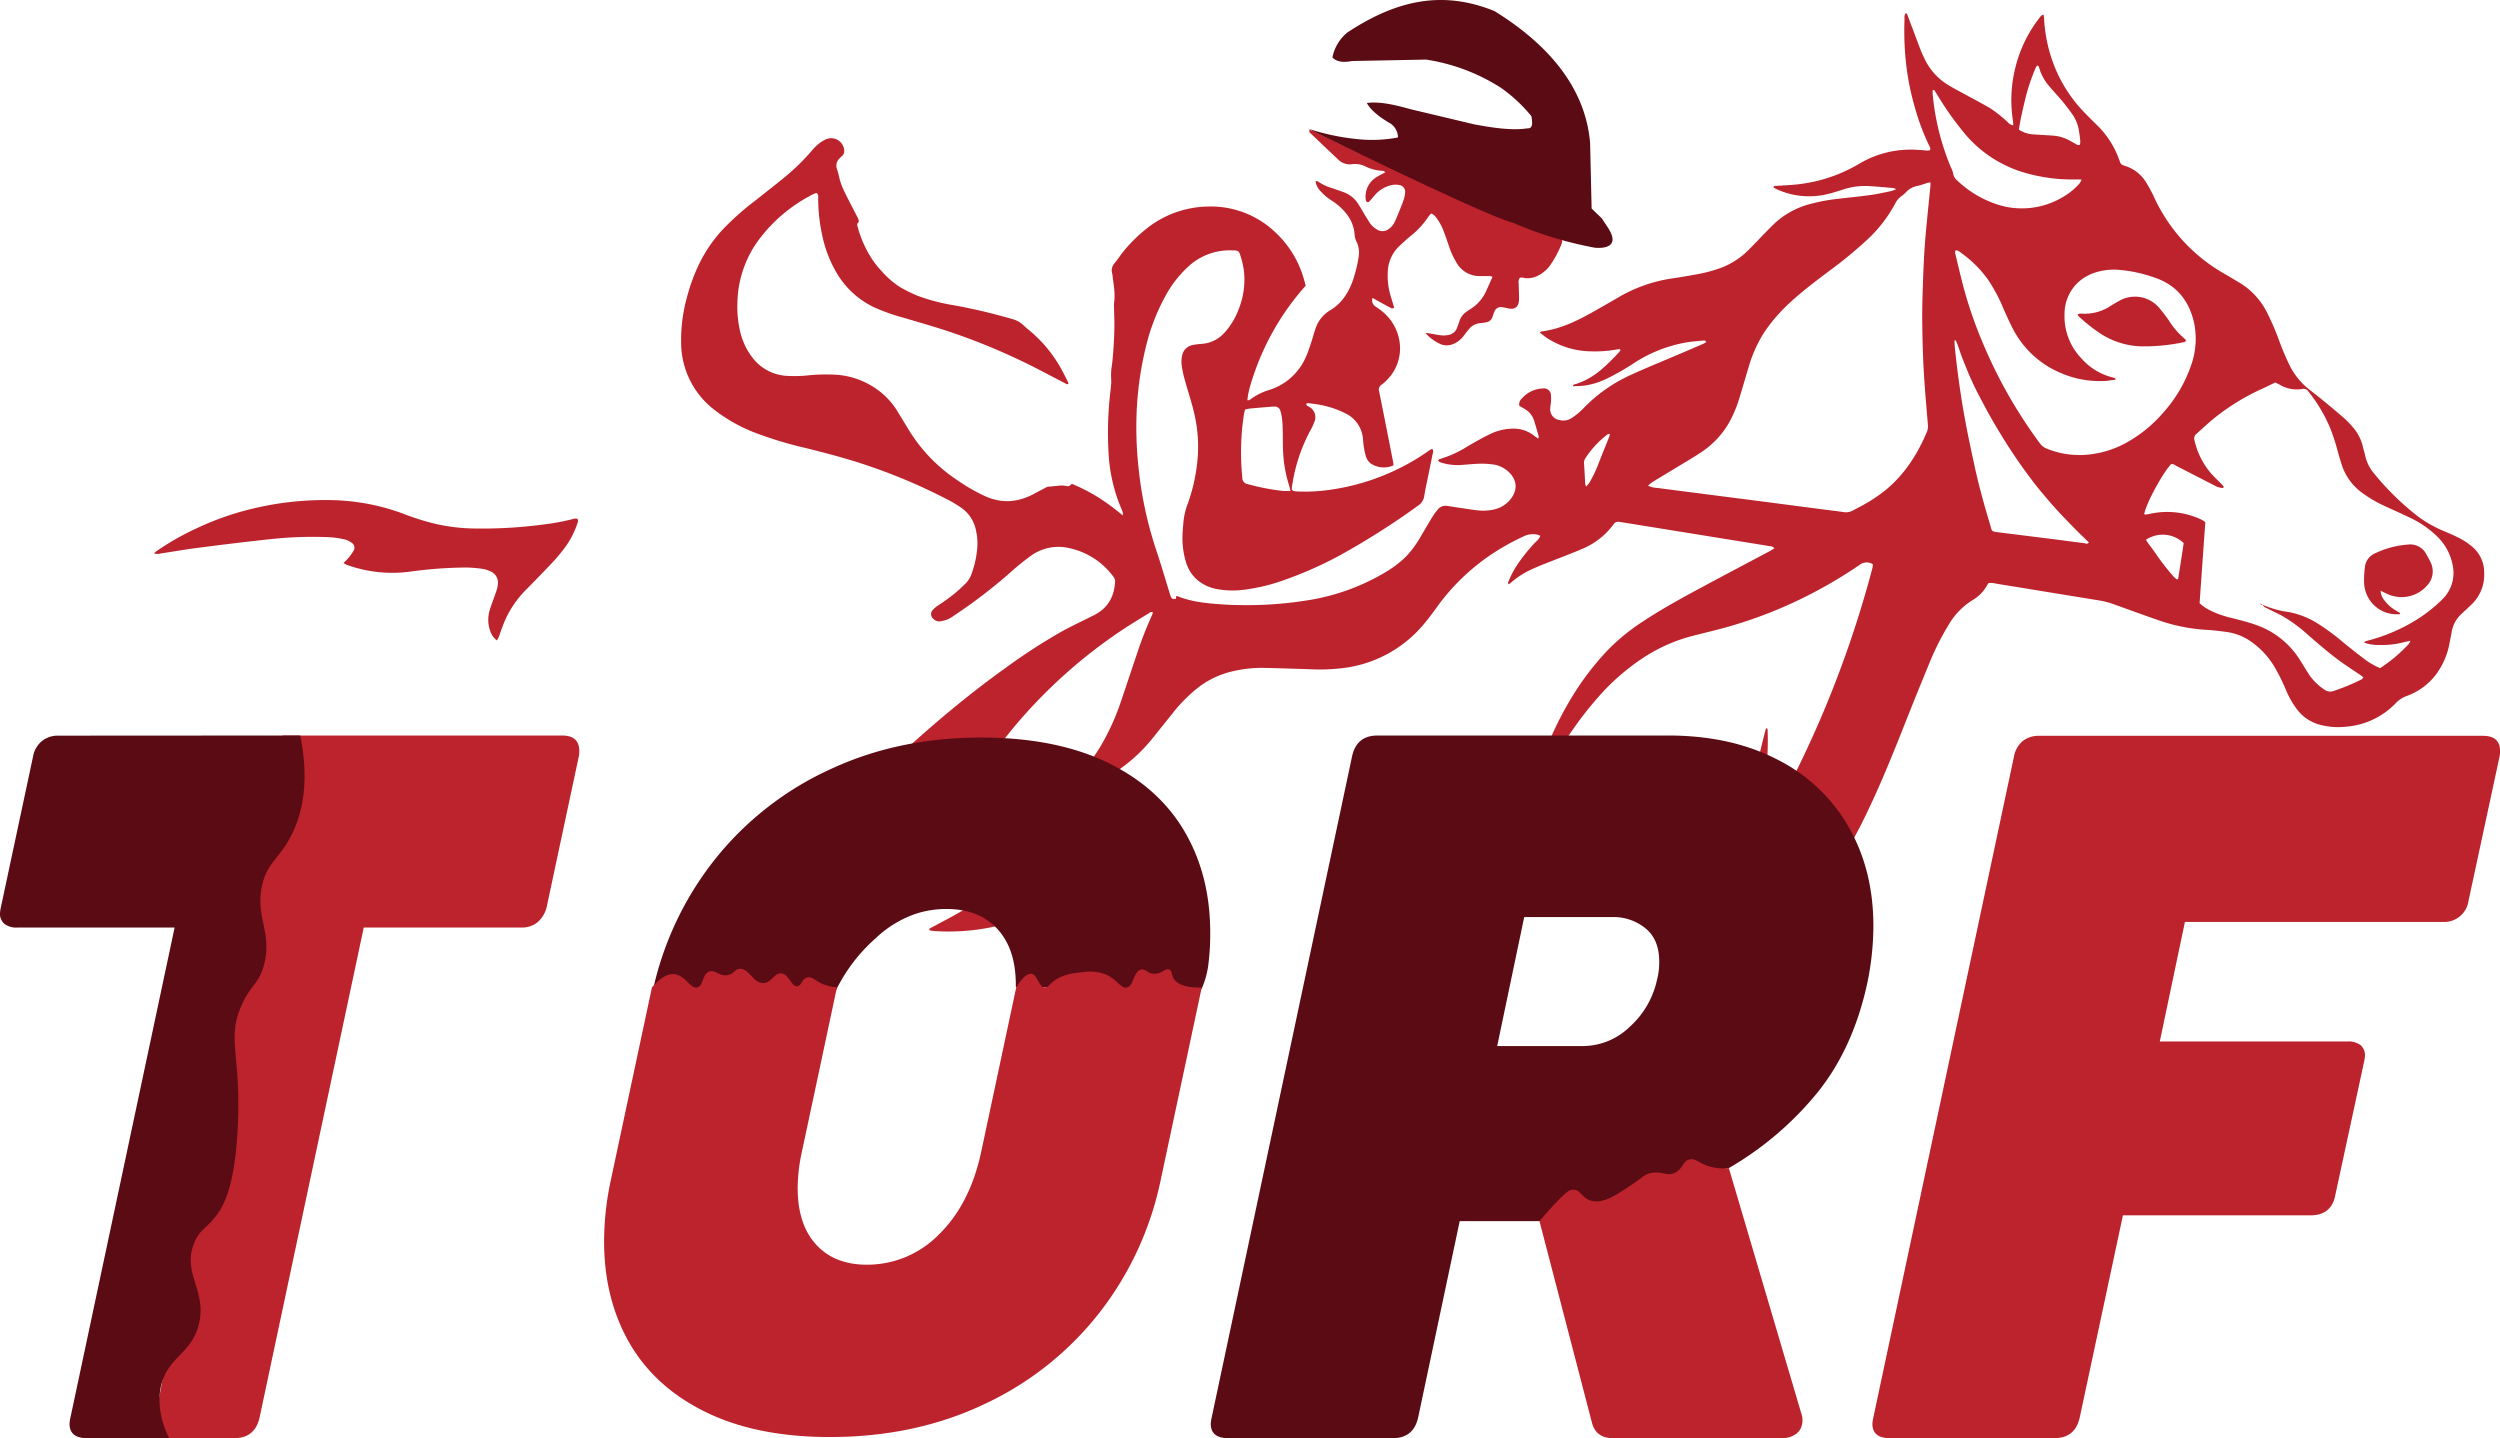 <svg xmlns="http://www.w3.org/2000/svg" viewBox="0 0 696.49 400.67"><defs><style>.cls-1{fill:#bc232c;}.cls-2{fill:#5b0b13;}</style></defs><g id="Calque_2" data-name="Calque 2"><g id="Calque_1-2" data-name="Calque 1"><path class="cls-1" d="M663.23,164.56a4.51,4.51,0,0,0,1.14,2.8,11.85,11.85,0,0,0,2,2,20,20,0,0,0,2.32,1.42c-.07.42-.35.35-.55.35a9.06,9.06,0,0,1-9.51-8.92,26.62,26.62,0,0,1,.22-4.18,4.71,4.71,0,0,1,2.89-3.9,25.28,25.28,0,0,1,9.09-2.41,5,5,0,0,1,5.12,2.67c.39.72.82,1.42,1.16,2.16a5.77,5.77,0,0,1-1,6.66,9.46,9.46,0,0,1-11.21,2.17C664.36,165.15,663.9,164.91,663.23,164.56Z"/><path class="cls-1" d="M630.37,168.52c-.37.12-.54-.12-.69-.39h0l.67.4Z"/><path class="cls-1" d="M629.68,168.13l-.16,0c-.14,0,0,0,.12,0Z"/><path class="cls-1" d="M609,95c-.16.11-.29.26-.43.29a53,53,0,0,1-12.18,1.2A22.05,22.05,0,0,1,585,92.82a46.51,46.51,0,0,1-5.88-4.69,2.42,2.42,0,0,1-.31-.54,2.83,2.83,0,0,1,.62-.21,3.28,3.28,0,0,1,.7,0A12.88,12.88,0,0,0,588,85.23c.83-.55,1.7-1,2.57-1.51a8.88,8.88,0,0,1,10.63,1.66,43.32,43.32,0,0,1,3,3.84,21.53,21.53,0,0,0,4.57,5.27C608.89,94.58,608.92,94.77,609,95Z"/><path class="cls-1" d="M688.7,152.27a19.62,19.62,0,0,0-3.18-2.17c-1.6-.84-3.27-1.56-4.94-2.26a33.6,33.6,0,0,1-7.12-4.1,75.42,75.42,0,0,1-12-11.76,11.7,11.7,0,0,1-2.59-5.31c-.16-.74-.42-1.46-.58-2.21a12.52,12.52,0,0,0-3-5.67,23.24,23.24,0,0,0-2.46-2.5c-3-2.56-6.06-5.15-9.21-7.56a19.65,19.65,0,0,1-5.51-6.49A66.06,66.06,0,0,1,635,95a75.24,75.24,0,0,0-3.39-7.89A20.35,20.35,0,0,0,624,78.81c-1.31-.77-2.6-1.58-3.92-2.33A47.16,47.16,0,0,1,600,54.67a36.8,36.8,0,0,0-1.92-3.55,10.55,10.55,0,0,0-6.14-4.93c-.11,0-.22-.09-.33-.12a1.38,1.38,0,0,1-1-1c-.09-.28-.21-.54-.31-.82a25.14,25.14,0,0,0-6.16-9.47c-1.09-1.06-2.16-2.14-3.23-3.23a39.47,39.47,0,0,1-8.82-13.78,41.82,41.82,0,0,1-2.6-12.31c0-.44-.1-.88-.16-1.37-.7.11-.93.63-1.23,1a36.8,36.8,0,0,0-6.6,13.64,37,37,0,0,0-.66,15.14c0,.32,0,.66.07,1.05a2.59,2.59,0,0,1-1.58-.89,34.51,34.51,0,0,0-5.07-4c-2.28-1.31-4.61-2.53-6.91-3.79-1.49-.81-3-1.59-4.44-2.47a17,17,0,0,1-6.67-7.26c-.4-.84-.82-1.68-1.15-2.55-1.19-3.12-2.35-6.24-3.53-9.36-.13-.35-.15-.81-.67-.91a2.23,2.23,0,0,0-.29,1.51,82,82,0,0,0,.56,13.65A73.77,73.77,0,0,0,533.49,30a63.52,63.52,0,0,0,3.94,10.5c.19.39.5.81.25,1.36a4.38,4.38,0,0,1-1.69,0c-1.46-.08-2.92-.22-4.38-.17a28,28,0,0,0-13.67,3.95A42.69,42.69,0,0,1,499,51.52c-1.46.12-2.92.18-4.38.28-.21,0-.49,0-.52.41a6.64,6.64,0,0,0,.84.49A21.79,21.79,0,0,0,509,54.11c1.48-.34,2.93-.82,4.38-1.28a19.83,19.83,0,0,1,7.08-1c2.34.13,4.67.36,7,.56a3.91,3.91,0,0,1,.83.3,10.86,10.86,0,0,1-1.37.53c-1.89.39-3.78.83-5.68,1.09-3,.42-6,.71-9.06,1.07a49.53,49.53,0,0,0-7.92,1.47,23,23,0,0,0-9.9,5.42c-.63.61-1.26,1.22-1.87,1.85-1.8,1.84-3.56,3.72-5.38,5.54a21.37,21.37,0,0,1-7.78,5,37.73,37.73,0,0,1-6.25,1.69c-2.36.44-4.72.85-7.09,1.2a41.45,41.45,0,0,0-15.28,5.39c-2.22,1.3-4.46,2.57-6.7,3.84-4.54,2.57-9.2,4.87-14.47,5.55-.16,0-.29.15-.58.31.74.57,1.27,1,1.84,1.41a23.05,23.05,0,0,0,12.4,3.83,34,34,0,0,0,7.67-.6c.21,0,.47-.13.58.25a1.85,1.85,0,0,1-.23.4,52.91,52.91,0,0,1-5.52,5.38A20.46,20.46,0,0,1,439,107c-.27.09-.7,0-.79.62,1.15-.07,2.26-.07,3.35-.21a21.16,21.16,0,0,0,6-1.88,66.17,66.17,0,0,0,7.76-4.44,38.89,38.89,0,0,1,14.42-5.68c1.61-.27,3.25-.39,4.88-.54.26,0,.6,0,.69.44a6.59,6.59,0,0,1-.85.51l-6.61,2.83c-4.41,1.89-8.86,3.68-13.22,5.67a42.86,42.86,0,0,0-13.8,9.76,19.41,19.41,0,0,1-3,2.4,4.13,4.13,0,0,1-3.37.54,3,3,0,0,1-2.57-3.25c0-.59.16-1.16.2-1.74a10.28,10.28,0,0,0,0-1.92,1.93,1.93,0,0,0-2.29-1.88,8.36,8.36,0,0,0-4,1.22A9.06,9.06,0,0,0,424,111a2.14,2.14,0,0,0-.71,2.09,22.59,22.59,0,0,1,2.34,1.42,6,6,0,0,1,1.89,3.1c.43,1.33.79,2.69,1.16,4,0,.14-.06.31-.13.6-.45-.32-.84-.57-1.19-.85a9.09,9.09,0,0,0-5.87-1.94A14.82,14.82,0,0,0,415,121c-2.06,1-4,2.11-6,3.27a31.5,31.5,0,0,1-7.77,3.59,3.36,3.36,0,0,0-.6.3c.23.59.73.67,1.16.8a15.22,15.22,0,0,0,5.37.57c1.69-.11,3.38-.3,5.08-.34a23.5,23.5,0,0,1,3.84.22,7.76,7.76,0,0,1,3.94,1.81c2.32,2,3,4.61,1.18,7.35a8.09,8.09,0,0,1-5.48,3.47,14,14,0,0,1-4.19.13c-1.51-.18-3-.41-4.51-.64-1.27-.18-2.54-.4-3.81-.58a2.78,2.78,0,0,0-2.77,1.15,20.46,20.46,0,0,0-1.25,1.69c-1.1,1.8-2.15,3.62-3.23,5.42a28.89,28.89,0,0,1-4.21,5.81,29.29,29.29,0,0,1-5.11,4,60.39,60.39,0,0,1-22.92,8.31,104.34,104.34,0,0,1-17.47,1.25c-1.93,0-3.86-.07-5.79-.2-4.26-.29-8.51-.69-12.53-2.33-.07,0-.18.06-.28.09v.7c-.33,0-.62,0-.9,0a.45.45,0,0,1-.29-.18,2.14,2.14,0,0,1-.35-.6c-.91-2.95-1.8-5.92-2.72-8.87-.73-2.34-1.54-4.66-2.24-7a107,107,0,0,1-3.89-19.23,104.27,104.27,0,0,1-.62-15.41A92,92,0,0,1,319,97.63a57.55,57.55,0,0,1,5.63-15.07,31.82,31.82,0,0,1,6.8-8.64,17,17,0,0,1,12-4.16c1.51,0,1.75.15,2.17,1.53a26.42,26.42,0,0,1,.92,3.91,22.16,22.16,0,0,1-1.45,11,20,20,0,0,1-3.88,6.42,9.28,9.28,0,0,1-6.43,3.18,18.16,18.16,0,0,0-2.43.32,3.63,3.63,0,0,0-3,3,7.91,7.91,0,0,0-.12,2.61,29.32,29.32,0,0,0,.82,3.94c1,3.67,2.28,7.25,3,11a40,40,0,0,1,.7,9.95,49.3,49.3,0,0,1-3,14.19,19.19,19.19,0,0,0-1.06,5c-.08,1-.2,2.1-.22,3.15a22.81,22.81,0,0,0,1,7.79,10.66,10.66,0,0,0,2.58,4.33,11.49,11.49,0,0,0,5.84,3,24.14,24.14,0,0,0,7.68.22,52,52,0,0,0,11.4-2.77,106.18,106.18,0,0,0,15.66-7A209.27,209.27,0,0,0,395,140.92a3.89,3.89,0,0,0,1.81-2.82c.3-2,.76-3.9,1.15-5.85s.8-3.89,1.18-5.84A1.4,1.4,0,0,0,399,125c-.39.24-.73.43-1.06.65a58.93,58.93,0,0,1-8,4.77,62.9,62.9,0,0,1-19.15,6,49.32,49.32,0,0,1-9.09.51c-1.89-.1-2-.18-1.64-2.11a46.74,46.74,0,0,1,5-14.89,14.72,14.72,0,0,0,1.11-2.38,3.27,3.27,0,0,0-1.61-4.29c-.28-.17-.67-.27-.62-.83a2.43,2.43,0,0,1,.6-.1c1,.13,2.09.24,3.12.44a26,26,0,0,1,7,2.31,8.6,8.6,0,0,1,5.06,7.27,25.64,25.64,0,0,0,.31,2.62,17.26,17.26,0,0,0,.52,2.21A3.81,3.81,0,0,0,382,129.2a6.56,6.56,0,0,0,6.22.44,5.83,5.83,0,0,0-.08-.82q-1.38-7.06-2.78-14.11c-.38-1.89-.75-3.78-1.14-5.67a1.59,1.59,0,0,1,.65-1.84,7.78,7.78,0,0,0,1.18-1,12.51,12.51,0,0,0,4-9.42,13.35,13.35,0,0,0-5.14-10.16c-.59-.48-1.23-.9-1.85-1.33a2,2,0,0,1-.67-2.29l1.29.73c1.28.7,2.56,1.41,3.85,2.09a.61.61,0,0,0,.87-.2c-.23-.75-.5-1.58-.74-2.42a20,20,0,0,1-1-8,10.23,10.23,0,0,1,3.19-6.64c1-.95,2.05-1.92,3.14-2.81a23,23,0,0,0,5.06-5.53,4.93,4.93,0,0,1,.71-.74,3.46,3.46,0,0,1,1.48,1.31,15.33,15.33,0,0,1,1.52,2.55c.7,1.66,1.28,3.38,1.87,5.1a21.32,21.32,0,0,0,2.27,4.92,7.27,7.27,0,0,0,6.1,3.55c1,0,2,0,3,0a4.78,4.78,0,0,1,.82.19c-.65,1.45-1.23,2.77-1.83,4.09a11.07,11.07,0,0,1-3.77,4.53c-.48.34-1,.64-1.46,1a5.1,5.1,0,0,0-2.2,2.85c-.16.56-.39,1.1-.59,1.65a3.12,3.12,0,0,1-2.57,2.13,6.87,6.87,0,0,1-1.92.07c-1.1-.13-2.19-.36-3.28-.54-.32-.06-.65-.08-1.1-.13A12.06,12.06,0,0,0,401.66,96a4.68,4.68,0,0,0,3.41-.25,7,7,0,0,0,2.71-2.18c.46-.6.92-1.21,1.4-1.8a4.57,4.57,0,0,1,3.31-1.75,13.32,13.32,0,0,0,1.56-.23,2.18,2.18,0,0,0,1.76-1.53c.17-.5.33-1,.54-1.48a1.9,1.9,0,0,1,2.12-1.2,13.67,13.67,0,0,1,1.55.3c2.18.56,3.14-.56,3.18-2.51,0-.17,0-.35,0-.52,0-1.23-.08-2.46-.09-3.68a2.53,2.53,0,0,1,.23-1.69c.51-.32,1-.08,1.54,0a6.27,6.27,0,0,0,3.41-.59A9.3,9.3,0,0,0,432,73.71a28.27,28.27,0,0,0,2.7-4.91c.87-2,.76-2.23-1.26-2.87-7.48-2.37-14.73-5.36-21.94-8.41-5.65-2.4-11.25-4.92-16.84-7.46-5.85-2.66-11.67-5.39-17.49-8.13-3.76-1.76-7.49-3.6-11.23-5.38a7.15,7.15,0,0,0-1.11-.35c-.24.64.2.85.47,1.11,2.49,2.38,5,4.77,7.5,7.12a4.53,4.53,0,0,0,3.84,1.32,6.21,6.21,0,0,1,3.6.55,12.4,12.4,0,0,0,5.06,1.3c.17,0,.33.18.67.38-.89.49-1.62.85-2.31,1.27a6.36,6.36,0,0,0-3.21,6,2.64,2.64,0,0,0,.13.68.52.52,0,0,0,.83.28c.52-.55,1-1.13,1.5-1.71a8.54,8.54,0,0,1,4.34-2.82,5.25,5.25,0,0,1,2.61-.12,1.89,1.89,0,0,1,1.61,2A8.4,8.4,0,0,1,391,55.8c-.39,1.16-.87,2.3-1.33,3.44-.37.91-.75,1.83-1.18,2.72a4.89,4.89,0,0,1-1.6,1.84,2.78,2.78,0,0,1-3.28.13,6.11,6.11,0,0,1-1.93-1.75c-.49-.72-.94-1.48-1.4-2.23-.64-1.05-1.23-2.12-1.9-3.15a8,8,0,0,0-4.18-3.31c-.94-.33-1.88-.66-2.83-1a14.26,14.26,0,0,1-4-1.79c-.22-.15-.44-.41-.85-.16A4.67,4.67,0,0,0,367.67,53a15.06,15.06,0,0,0,3,2.67,17.09,17.09,0,0,1,1.59,1.08c2.79,2.22,4.87,4.88,5.13,8.61a5.07,5.07,0,0,0,.55,2,7,7,0,0,1,.56,4.27A37.61,37.61,0,0,1,376.94,78a18.14,18.14,0,0,1-2.44,4.83,12.78,12.78,0,0,1-4,3.66,9.39,9.39,0,0,0-4.08,5.3c-.41,1.16-.7,2.36-1.09,3.52s-.83,2.56-1.37,3.79a16.44,16.44,0,0,1-10.2,9.49,17,17,0,0,0-5.61,2.83c-.14.11-.39.08-.62.12.09-1.83.77-4.44,2.3-8.69a71.83,71.83,0,0,1,13.93-23.26c-.28-1-.49-1.85-.76-2.68a28.12,28.12,0,0,0-7.56-12.06,26,26,0,0,0-18.79-7.31,28.16,28.16,0,0,0-17.34,6.24,43.17,43.17,0,0,0-5.78,5.61c-1.11,1.27-2,2.7-3.07,4a3,3,0,0,0-.61,2.79,3.12,3.12,0,0,1,.08.52c.32,2.55.82,5.09.45,7.68a10.29,10.29,0,0,0,0,1.57c0,1.35.07,2.69.09,4,0,2.57-.11,5.14-.3,7.7-.13,1.7-.26,3.38-.54,5.06a17.3,17.3,0,0,0-.07,2.6c0,.58.08,1.17,0,1.74-.08,1.11-.24,2.21-.35,3.31a96.64,96.64,0,0,0-.38,15.59,45.72,45.72,0,0,0,3.06,14.52c.31.76.63,1.51.91,2.28a3.12,3.12,0,0,1,0,.85,62.93,62.93,0,0,0-6.77-5,50.26,50.26,0,0,0-7.44-3.82c-.43.47-.79.78-1.41.64-1.69-.39-3.37.13-5.06.14a1.44,1.44,0,0,0-.65.22c-1,.54-2.08,1.07-3.1,1.64-4.46,2.46-9,3-13.79.87a50.64,50.64,0,0,1-7.9-4.53,44.86,44.86,0,0,1-13.16-13.44c-1.23-2-2.42-4-3.66-6a21,21,0,0,0-4.53-5.09,22.14,22.14,0,0,0-12.74-4.85,49.64,49.64,0,0,0-7.71.22,36.1,36.1,0,0,1-5.6.12,12.92,12.92,0,0,1-9.84-5.34,18.85,18.85,0,0,1-3.26-7.12,29.94,29.94,0,0,1-.74-7.84,30.44,30.44,0,0,1,5.36-16.79,43.14,43.14,0,0,1,15.82-13.56,5.76,5.76,0,0,1,.91-.31c.55.48.41,1,.41,1.54a48.52,48.52,0,0,0,1.13,10.27,34.33,34.33,0,0,0,4,10.43,24.17,24.17,0,0,0,10.42,9.6,56.19,56.19,0,0,0,8.25,2.93c3.42,1,6.86,2,10.25,3.06A176.07,176.07,0,0,1,288.5,102.5c2.81,1.43,5.6,2.92,8.4,4.37.22.12.49.37.8-.08-.47-1-.95-1.94-1.46-2.92a37.84,37.84,0,0,0-8-10.55c-1-.94-2.16-1.79-3.17-2.76a7,7,0,0,0-2.87-1.62,164,164,0,0,0-16.36-3.88,52,52,0,0,1-10.49-2.77A43.76,43.76,0,0,1,250.77,80a24.77,24.77,0,0,1-5.27-4.59,25,25,0,0,1-3.77-5.26,30.32,30.32,0,0,1-2.7-6.65c-.15-.54-.46-1.1.18-1.59.1-.08,0-.44,0-.65a4.78,4.78,0,0,0-.36-.8c-1.22-2.4-2.49-4.77-3.66-7.19a19.46,19.46,0,0,1-1.29-3.43,24.88,24.88,0,0,0-.65-2.54,2.82,2.82,0,0,1,.68-3.22,7.22,7.22,0,0,1,.64-.6,1.76,1.76,0,0,0,.62-1.56,3.63,3.63,0,0,0-4.93-3.17A9.41,9.41,0,0,0,228.15,40a15.43,15.43,0,0,0-2,2,61.27,61.27,0,0,1-7.65,7.46c-2.67,2.18-5.4,4.29-8.1,6.44A75.7,75.7,0,0,0,201,64.31a40.08,40.08,0,0,0-6,8.78,50.09,50.09,0,0,0-3.6,9.68,44.16,44.16,0,0,0-1.64,12.48,23.67,23.67,0,0,0,9.47,19.09,44.39,44.39,0,0,0,11.3,6.28,108.42,108.42,0,0,0,13.76,4.16c6.36,1.57,12.68,3.24,18.87,5.42a156.87,156.87,0,0,1,21.38,9.27,30.67,30.67,0,0,1,3.27,2,10,10,0,0,1,4.1,6.32,16,16,0,0,1,.37,4.53,26.82,26.82,0,0,1-1.48,7.2,7.54,7.54,0,0,1-2.12,3.37c-.54.45-1,1-1.54,1.44a45.67,45.67,0,0,1-5.59,4.21,8,8,0,0,0-1.62,1.33,1.69,1.69,0,0,0,.2,2.62,2.17,2.17,0,0,0,1.77.62,10.32,10.32,0,0,0,2.18-.58,8.67,8.67,0,0,0,1.66-1,144.79,144.79,0,0,0,15.86-12.15,67.16,67.16,0,0,1,5.58-4.52,13.08,13.08,0,0,1,10.52-2.2,20.65,20.65,0,0,1,12.54,8.08,1.88,1.88,0,0,1,.42,1.29c-.21,4-1.86,7.19-5.5,9.16-.51.28-1,.52-1.57.79-2.55,1.28-5.15,2.5-7.66,3.88a161,161,0,0,0-15.48,10c-7.43,5.31-14.55,11-21.45,17-3.53,3.07-7,6.16-10.42,9.39a123.94,123.94,0,0,0-14.87,17.7q-1.68,2.35-3.43,4.67a3.23,3.23,0,0,1-.25.29,5.31,5.31,0,0,1-.48,1.15,10.67,10.67,0,0,1-3.3,3.41,25.64,25.64,0,0,1-5.78,4.49,7.36,7.36,0,0,1-.63.62l-.07.09a4.76,4.76,0,0,1-1.07.83c.61.53,1.22,1.08,1.86,1.57,7.32,5.65,15.5,8.77,24.85,8.65a37.38,37.38,0,0,0,14.63-3.2,39.19,39.19,0,0,0,9.23-5.69,2.87,2.87,0,0,1,1.16-.74,6.3,6.3,0,0,1,4.23.68,1,1,0,0,1,.42,1.22,3.48,3.48,0,0,1-.63,1,17.28,17.28,0,0,1-2.21,2c-1.68,1.17-3.39,2.3-5.16,3.32-2.54,1.45-5.14,2.78-7.71,4.17-.25.13-.54.25-.44.62a.81.81,0,0,0,.31.15c.4.06.81.12,1.22.15a60.38,60.38,0,0,0,15.36-1,32.8,32.8,0,0,0,8.93-3.07,13.42,13.42,0,0,0,4.12-3.21,4.82,4.82,0,0,0,.91-5.24,12.44,12.44,0,0,0-1.54-2.73,23.28,23.28,0,0,0-2.63-2.81,30.07,30.07,0,0,0-5.38-3.91,6.26,6.26,0,0,1-1.3-.8l-.76-.26a8.3,8.3,0,0,1-3-1.79l0,.09a6.55,6.55,0,0,1-.93-.21,78,78,0,0,0-8.95-3.06,2.67,2.67,0,0,1-.67-.46c.08-.26.11-.43.18-.59a130.92,130.92,0,0,1,18.1-28.28,141.56,141.56,0,0,1,29.87-26.65c2.39-1.58,4.84-3.06,7.28-4.57.31-.19.63-.55,1.15-.21a6.42,6.42,0,0,1-.28.81,103.72,103.72,0,0,0-4.14,10.62c-1.47,4.37-2.93,8.76-4.41,13.13a65.88,65.88,0,0,1-5.08,11.54c-3.29,5.76-7.32,10.85-13.18,14.25-.17.09-.28.29-.58.62a12.31,12.31,0,0,0,1.45-.15c1.26-.28,2.51-.57,3.75-.9a41.57,41.57,0,0,0,11.64-5.21,45.08,45.08,0,0,0,10.87-9.84c1.87-2.33,3.73-4.66,5.61-7a42.09,42.09,0,0,1,7.48-7.37,24.8,24.8,0,0,1,8.87-4.07,35.27,35.27,0,0,1,8.86-1c4.27.08,8.53.25,12.8.37a52.69,52.69,0,0,0,10.5-.48,34.75,34.75,0,0,0,21.79-12.65c1-1.22,1.95-2.48,2.87-3.76a59.88,59.88,0,0,1,14.32-14.31,64.68,64.68,0,0,1,10-5.74,5.81,5.81,0,0,1,4.06-.53,4.63,4.63,0,0,1,.73.32,4,4,0,0,1-1.2,1.6,47.8,47.8,0,0,0-5,6.12,25.33,25.33,0,0,0-2.58,4.78c-.11.28-.4.6,0,1,.21-.16.43-.32.64-.5a24,24,0,0,1,5.9-3.76c1.6-.72,3.22-1.38,4.85-2,3-1.2,6-2.29,9-3.59a20.63,20.63,0,0,0,8.75-6.82,1.6,1.6,0,0,1,1.81-.7l.7.1,9.18,1.48,24.75,4,7.1,1.15a2,2,0,0,1,1.33.56c-.43.28-.75.52-1.09.71-6,3.21-12.09,6.39-18.11,9.63-5.87,3.16-11.74,6.32-17.31,10a56.77,56.77,0,0,0-9.67,7.8A75.78,75.78,0,0,0,439,192.49a93.21,93.21,0,0,0-12.5,30.14,5.79,5.79,0,0,0,0,.61,5.44,5.44,0,0,0,1.09-1.59c2-3.92,4-7.8,6.24-11.58a101.44,101.44,0,0,1,11.47-15.9,62,62,0,0,1,11.79-10.44A46.1,46.1,0,0,1,471,177.3c2.26-.59,4.53-1.14,6.8-1.71A124.29,124.29,0,0,0,507.27,164a125.5,125.5,0,0,0,10.91-6.7,3.2,3.2,0,0,1,3.61-.09,8,8,0,0,1-.15,1.08,300.86,300.86,0,0,1-35.52,82.29,8,8,0,0,1-.51.64,4.54,4.54,0,0,1,.49-2.18c1-2.87,2.07-5.72,3-8.61a78.42,78.42,0,0,0,2.83-13.9,92,92,0,0,0,.53-13c0-.26,0-.59-.46-.64-.13.49-.27,1-.4,1.49-.81,3.23-1.55,6.48-2.43,9.69a105.17,105.17,0,0,1-8.81,22.49c-.24.45-.51.88-.76,1.32a.1.1,0,0,0,.05,0l1.17.8c4.6,1.9,8.3,5,11.93,8.33a55.63,55.63,0,0,1,5,4.47,46.47,46.47,0,0,0,4,3.08,81.83,81.83,0,0,0,8.11-10.17A138.37,138.37,0,0,0,520.32,226c3.89-8.13,7.25-16.48,10.56-24.85q3.25-8.23,6.65-16.42a71.51,71.51,0,0,1,5.26-10.5,19.7,19.7,0,0,1,6.7-7,11,11,0,0,0,4.13-4.21,5.83,5.83,0,0,1,.43-.61,8.85,8.85,0,0,1,1,0c.58.08,1.15.21,1.73.3q14.12,2.3,28.22,4.6a21.79,21.79,0,0,1,3.55.92c4,1.41,8,2.91,12.06,4.3a49.32,49.32,0,0,0,13.86,2.93c1.92.09,3.84.33,5.75.59a15.52,15.52,0,0,1,6.22,2.23,22.91,22.91,0,0,1,7.32,7.66,54.05,54.05,0,0,1,3.24,6.62,25,25,0,0,0,3,5.15,11.67,11.67,0,0,0,5.65,4,19.23,19.23,0,0,0,7.62.77,21.54,21.54,0,0,0,14.16-6.56,8.08,8.08,0,0,1,3-2,17.66,17.66,0,0,0,8.22-6,20.86,20.86,0,0,0,3.76-8.61c.2-1.09.42-2.18.62-3.27a8.8,8.8,0,0,1,2.72-5c.9-.84,1.8-1.67,2.69-2.52a11.42,11.42,0,0,0,3.64-9A9.29,9.29,0,0,0,688.7,152.27ZM348.12,113.83c2.1-.2,4.19-.37,6.29-.54a4.52,4.52,0,0,1,.52,0,1.62,1.62,0,0,1,1.82,1.3,13.33,13.33,0,0,1,.48,2.58c.11,1.28.13,2.56.16,3.85,0,1.75,0,3.5.1,5.25a35.7,35.7,0,0,0,1.64,8.93c.13.44.23.88.4,1.59-.85,0-1.42,0-2,0a62.39,62.39,0,0,1-10-1.94,1.7,1.7,0,0,1-1.42-1.69,71.68,71.68,0,0,1-.14-12.77c.11-1.63.36-3.25.57-4.87.06-.45.2-.9.32-1.4A8.39,8.39,0,0,1,348.12,113.83Zm100.17,7.94c-.94,2.37-1.92,4.74-2.85,7.12a35,35,0,0,1-2.69,5.67,11.33,11.33,0,0,1-.87,1,4.1,4.1,0,0,1-.25-.8c-.11-1.8-.18-3.6-.31-5.39a2.48,2.48,0,0,1,.33-1.66,26.64,26.64,0,0,1,6.12-6.63,1.5,1.5,0,0,1,.47-.19s.1,0,.26.1A5.51,5.51,0,0,1,448.29,121.77ZM564.08,28.21a53.75,53.75,0,0,1,3.12-9.46,2.7,2.7,0,0,1,.36-.49c.45.1.48.41.56.69a13.43,13.43,0,0,0,2.74,5c1.23,1.49,2.57,2.88,3.8,4.36q1.44,1.76,2.75,3.62a10.74,10.74,0,0,1,1.75,4.35c.18,1,.3,2.08.41,3.13a3.78,3.78,0,0,1-.13.92,1,1,0,0,1-1.07-.19c-.72-.39-1.43-.79-2.15-1.17a11,11,0,0,0-4.37-1.19c-1.63-.12-3.26-.19-4.89-.32a8.36,8.36,0,0,1-4.51-1.34C562.85,33.43,563.45,30.82,564.08,28.21Zm-26.31,24c-.47,4.83-1,9.65-1.4,14.48s-.55,9.46-.71,14.19c-.13,3.44-.17,6.9-.11,10.34.06,4.21.18,8.42.43,12.62.28,4.78.72,9.56,1.11,14.34a4.23,4.23,0,0,1-.23,2.06c-2.64,6.29-6.22,11.92-11.55,16.3a44.29,44.29,0,0,1-7,4.57c-.67.36-1.35.69-2,1.07a4.14,4.14,0,0,1-2.7.49c-1.85-.28-3.71-.49-5.56-.73l-15.31-2-20.87-2.69c-3.37-.43-6.73-.85-10.09-1.31a6.71,6.71,0,0,1-2.64-.62,10.62,10.62,0,0,1,1.07-.92c2.24-1.38,4.5-2.73,6.74-4.09s4.64-2.74,6.87-4.24a24.21,24.21,0,0,0,8.23-8.94,35.89,35.89,0,0,0,2.52-6.16c.87-2.85,1.69-5.72,2.56-8.57a36.57,36.57,0,0,1,4.5-10,47,47,0,0,1,7.26-8.29c3.37-3.1,7-5.81,10.66-8.58a116.89,116.89,0,0,0,10.69-8.79,38.29,38.29,0,0,0,7.7-9.93,5.83,5.83,0,0,1,1.76-2.15,6.54,6.54,0,0,0,1.2-1,5.78,5.78,0,0,1,3.45-1.9,24.28,24.28,0,0,0,2.34-.72c.32-.1.66-.15,1.13-.25A14.39,14.39,0,0,1,537.77,52.24Zm5.6-5.91a69.54,69.54,0,0,1-4.93-20,11.2,11.2,0,0,1,0-1.16l.38-.11c.28.44.57.86.84,1.3a86.27,86.27,0,0,0,8.14,11.41,34.25,34.25,0,0,0,17,10.58A47,47,0,0,0,577.45,50h2.45a4.81,4.81,0,0,1-.46,1,17.58,17.58,0,0,1-4.27,3.61,22.18,22.18,0,0,1-20,1.9,29,29,0,0,1-9.88-6.22,3.13,3.13,0,0,1-1.17-2.06A7.53,7.53,0,0,0,543.37,46.33Zm37.48,105.06-7.64-1-16-2c-2.6-.33-2.17-.19-2.82-2.35-1.48-4.93-2.87-9.88-4-14.9-1-4.57-2-9.13-2.85-13.73-1.28-6.83-2.22-13.72-2.94-20.64-.06-.63-.06-1.27-.1-1.9l.36,0c.8,1.67,1.24,3.49,1.94,5.2s1.42,3.58,2.21,5.34,1.58,3.39,2.43,5,1.79,3.42,2.73,5.1,1.86,3.25,2.83,4.85,2,3.28,3.07,4.9,2.07,3.11,3.15,4.63,2.19,3,3.33,4.51,2.41,3,3.66,4.48,2.45,2.83,3.73,4.19,2.66,2.78,4,4.15,2.64,2.59,4,3.92C581.64,151.61,581.22,151.44,580.85,151.39Zm-1.7-24.6a23.72,23.72,0,0,1-9-1.8,4.38,4.38,0,0,1-1.89-1.51,133,133,0,0,1-9.9-15.5,134.43,134.43,0,0,1-6.06-12.64,119.3,119.3,0,0,1-5.07-14.55c-.87-3.21-1.62-6.46-2.4-9.7-.11-.42-.35-.88.1-1.36a3.24,3.24,0,0,1,1.48.79,32.19,32.19,0,0,1,7.52,7.53,46.6,46.6,0,0,1,4.39,8.36c.85,1.86,1.67,3.74,2.63,5.54A26.53,26.53,0,0,0,574.33,104,27.09,27.09,0,0,0,586,106.15c1.15,0,2.26-.28,3.41-.36-.09-.57-.44-.54-.7-.6a17.19,17.19,0,0,1-9-5.52,16.86,16.86,0,0,1-4.54-12.17,12,12,0,0,1,4.27-9.26,13.22,13.22,0,0,1,4.8-2.47,17.18,17.18,0,0,1,5.89-.61,39.87,39.87,0,0,1,10.41,2.27c6,2.12,9.38,6.5,10.74,12.58a22,22,0,0,1-.9,11.91,38.43,38.43,0,0,1-7.94,13.3,37.34,37.34,0,0,1-9,7.51A27.72,27.72,0,0,1,579.15,126.79Zm27.68,34.43c0,.09-.17.14-.34.28a12,12,0,0,1-1-.91,63.51,63.51,0,0,1-4.74-6.08c-.77-1.16-1.65-2.27-2.47-3.4-.16-.23-.28-.48-.41-.71a8.42,8.42,0,0,1,10.5.94C607.87,154.66,607.36,157.94,606.83,161.22ZM680.4,167a40.73,40.73,0,0,1-7.43,5.83,49.25,49.25,0,0,1-13.35,5.65c-.28.08-.55.19-.82.29,0,0,0,.1-.13.25a10.73,10.73,0,0,0,4.22.66,23.51,23.51,0,0,0,4.19-.23c1.43-.2,2.83-.59,4.47-.94a4.77,4.77,0,0,1-.46.88,42.36,42.36,0,0,1-8,6.75,19.63,19.63,0,0,1-4.44-2.58c-2-1.51-4-3.08-5.92-4.67a64,64,0,0,0-7.05-5.2,23.43,23.43,0,0,0-8.11-3.19,26.3,26.3,0,0,1-7.18-2c.27.64.91.82,1.46,1.1,1.19.61,2.42,1.17,3.61,1.79a41.3,41.3,0,0,1,7.76,5.69c3,2.56,5.92,5.14,9.11,7.41,1.72,1.22,3.48,2.37,5.22,3.55.28.19.54.41.89.67-.21.24-.32.47-.5.56a58.58,58.58,0,0,1-7.77,3.22,2.69,2.69,0,0,1-2.63-.39,15,15,0,0,1-4.22-4.14c-.86-1.33-1.68-2.68-2.51-4a23.45,23.45,0,0,0-12.36-9.88c-2.19-.79-4.48-1.34-6.74-1.92a27.1,27.1,0,0,1-6.25-2.24,10.83,10.83,0,0,1-2.66-1.89q.78-11.18,1.59-22.57a9.55,9.55,0,0,0-1.18-.74,22.33,22.33,0,0,0-14-1.62c-.51.11-1,.19-1.54.26-.09,0-.2-.09-.3-.15.45-2.74,5-11.25,7.49-13.9.58-.13,1,.24,1.45.48,3.54,1.81,7.07,3.64,10.61,5.44a5,5,0,0,0,2.44.73c.3-.39,0-.59-.15-.78-1.1-1.14-2.26-2.21-3.3-3.39a21.29,21.29,0,0,1-4.55-9.18,1.6,1.6,0,0,1,.55-1.72c1.66-1.48,3.25-3,5-4.42a62.69,62.69,0,0,1,13.58-8.29c1.12-.51,2.21-1.06,3.41-1.63l1.16.6a9.35,9.35,0,0,0,6.41,1.21,1.51,1.51,0,0,1,1.63.71,41.7,41.7,0,0,1,6.15,10.38,54.66,54.66,0,0,1,2.09,6.5c.33,1.18.69,2.36,1.06,3.53a15.52,15.52,0,0,0,5.39,7.6,35.08,35.08,0,0,0,6.8,4c2.44,1.13,4.9,2.21,7.31,3.39A27.37,27.37,0,0,1,678.5,149a15,15,0,0,1,4.82,8.54A10.27,10.27,0,0,1,680.4,167Z"/><path class="cls-1" d="M138.42,178.42a5.63,5.63,0,0,1-1.94-2.91,9.07,9.07,0,0,1-.09-5.36c.35-1.29.86-2.54,1.3-3.81.25-.72.53-1.43.74-2.15a6,6,0,0,0,.26-1.38,3.36,3.36,0,0,0-2.12-3.66,7.91,7.91,0,0,0-2.17-.67,32.81,32.81,0,0,0-4.53-.37,118.42,118.42,0,0,0-15.73,1.16,37.38,37.38,0,0,1-17.6-1.93,5.27,5.27,0,0,1-.81-.49c.52-.55,1-1,1.39-1.46a12.14,12.14,0,0,0,1.4-2,1.58,1.58,0,0,0-.55-2.17,5.52,5.52,0,0,0-2.21-1,25.48,25.48,0,0,0-5.22-.6,107.59,107.59,0,0,0-15.23.59c-6.68.71-13.35,1.53-20,2.39-3.48.44-6.94,1.06-10.41,1.57a3.3,3.3,0,0,1-2,0,9.39,9.39,0,0,1,.72-.63A74,74,0,0,1,55,147.08a79.5,79.5,0,0,1,15.54-5.41,86.54,86.54,0,0,1,22.27-2.33,60.64,60.64,0,0,1,19.7,3.84,67.23,67.23,0,0,0,9.21,2.86,52.41,52.41,0,0,0,9.91,1.19,130,130,0,0,0,19.42-1.06,68.05,68.05,0,0,0,8.28-1.49,2.6,2.6,0,0,1,1.5-.15c.37.42.18.81.06,1.19a23.52,23.52,0,0,1-3.42,6.69,44.61,44.61,0,0,1-3.46,4.18c-2.64,2.81-5.34,5.57-8.05,8.32a28,28,0,0,0-6,9.77c-.36.92-.66,1.87-1,2.8A7.69,7.69,0,0,1,138.42,178.42Z"/><path class="cls-2" d="M364.39,35.83s49,24.16,57.09,26.22A106.89,106.89,0,0,0,444.24,69s8.12,1.08,3.68-5.64l-1.68-2.54-2.82-2.71L443,39.9C441.8,25,432,12.77,416.39,3.11,400.74-3.32,387.65,1,375.44,9A11.93,11.93,0,0,0,371.21,16c1.17,1.26,3.09,1.47,5.45,1l20.64-.4a53.5,53.5,0,0,1,20.88,7.88,42,42,0,0,1,8.45,7.88c.63,3.17-.22,3.44-1.22,3.41-4,.61-9.15-.08-14.71-1.13l-17.79-4.23c-4.65-1.33-8.92-2.19-12.11-1.71,1.14,2.11,3.63,4,6.67,5.77a4.77,4.77,0,0,1,2,3.82,37.87,37.87,0,0,1-11.05.49A63.77,63.77,0,0,1,364.39,35.83Z"/><path class="cls-1" d="M156.59,204.91H78.76L42.23,400.67h23q5.85,0,7.11-5.86l29-136.4h43.89a6.86,6.86,0,0,0,4.59-1.53,8,8,0,0,0,2.51-4.32l8.92-41.8a7.52,7.52,0,0,0,.14-1.67C161.33,206.31,159.75,204.91,156.59,204.91Z"/><path class="cls-2" d="M83.65,204.91c2.69,13.35.39,22-2.37,27.58-3.43,6.91-6.94,7.73-8.33,14.5-1.79,8.69,2.89,12.61.66,21.56-1.38,5.57-3.55,5.47-6.22,11.33-4.3,9.48-.28,13.36-1.11,33.33-.73,17.59-4.21,23-5.78,25.12-2.92,4-4.59,3.9-6.22,7.55-3.87,8.67,3.5,13.57,1.11,23.11-2.12,8.48-9,9-10.66,17.78-1,5.58.77,10.61,2.39,13.9H24.25c-3.26,0-4.88-1.35-4.88-4.05a11.89,11.89,0,0,1,.28-1.81l29-136.4H4.88a5.48,5.48,0,0,1-3.62-1,3.67,3.67,0,0,1-1.26-3,11.71,11.71,0,0,1,.28-1.81l8.92-41.8a7.12,7.12,0,0,1,2.44-4.31,7.08,7.08,0,0,1,4.66-1.54Z"/><path class="cls-2" d="M337.16,260.85c0,3.65-.42,7-.42,7a24.17,24.17,0,0,1-2,7.7L283,275a.86.86,0,0,0,0-.16q.12-10.11-4.91-15.79t-14-5.81a28,28,0,0,0-8.48,1.18,30.52,30.52,0,0,0-11.68,7,46.43,46.43,0,0,0-11.2,14.82L182.09,275a89.25,89.25,0,0,1,17.29-35.84,87.52,87.52,0,0,1,32.28-25q19.47-9,43.31-8.67,20.23.27,34.3,7.31t21.09,19.45Q337.38,244.63,337.16,260.85Z"/><path class="cls-2" d="M515,230.34a47.29,47.29,0,0,0-19.86-18.74q-12.95-6.69-30.37-6.69h-81q-5.85,0-7.1,5.85L337.59,394.81a11.89,11.89,0,0,0-.28,1.81c0,2.7,1.62,4.05,4.88,4.05H388q5.85,0,7.11-5.86l11.56-54.61h22.16c31.3-10.35,52.8-14.77,52.8-14.77a90,90,0,0,0,24.87-21.25q9.83-12.33,13.72-30.3A79.24,79.24,0,0,0,521.92,258Q521.92,242.39,515,230.34Zm-53.29,42.29a24.61,24.61,0,0,1-7.6,13.37,18.88,18.88,0,0,1-13,5.43h-24l7.53-35.94h24.52a14.14,14.14,0,0,1,9.26,3.13q3.84,3.13,3.83,9.27A19.61,19.61,0,0,1,461.73,272.63Z"/><path class="cls-1" d="M572.35,400.66H526.51c-3.25,0-4.87-1.34-4.87-4a11.71,11.71,0,0,1,.28-1.81l39.15-184a7.4,7.4,0,0,1,2.36-4.32,7.1,7.1,0,0,1,4.74-1.53H691.75q4.74,0,4.74,4.18a7.52,7.52,0,0,1-.14,1.67L687.71,251a6.83,6.83,0,0,1-7.1,5.85h-71.9l-7,33.3H654a5.58,5.58,0,0,1,3.62,1,3.71,3.71,0,0,1,1.25,3,11.71,11.71,0,0,1-.28,1.81l-7.94,36.78q-1,5.85-7,5.85H591.44l-12,56.15Q578.2,400.66,572.35,400.66Z"/><path class="cls-1" d="M501.85,393.84l-20.2-68.41a13.82,13.82,0,0,1-6-.66c-2.53-.89-3.33-2.08-4.88-1.78-2.05.41-1.84,2.71-4.23,3.78-2.23,1-3.48-.53-6.44,0-2,.36-2.41,1.24-5.56,3.33-4.51,3-7.9,5.26-11.11,4.45-2.85-.73-3.05-3.25-5.33-3.11-.83.05-1.75.44-6,5.11-1.36,1.5-2.46,2.77-3.21,3.65q7.31,28.07,14.62,56.15,1.13,4.32,5.86,4.32h46.81a6.65,6.65,0,0,0,4.39-1.33,4.72,4.72,0,0,0,1-1.2A5.4,5.4,0,0,0,501.85,393.84Z"/><path class="cls-1" d="M334.8,275.11l-11.45,53.71a89.66,89.66,0,0,1-17,36.83,87.63,87.63,0,0,1-31.95,25.46q-19.37,9.24-43.2,9.24-20.24,0-34.4-6.86t-21.34-19.17Q168.3,362,168.3,345.8a81.57,81.57,0,0,1,1.87-17l11.46-53.71c1.71-2,4-4,6.37-3.67,3,.39,4.37,4.16,6.28,3.66,1.74-.45,1.34-3.8,3.39-4.44,1.69-.53,2.74,1.49,5.11,1,1.78-.32,1.79-1.56,3.22-1.72,2.69-.28,3.78,4,6.61,3.95,2.37,0,3.1-3,5.17-2.67s2.7,3.7,4.33,3.56c1.25-.11,1.25-2.09,2.78-2.45s2.19,1.09,4.89,2.06a11.83,11.83,0,0,0,3.39.67q-4.9,23.06-9.82,46.09a47.87,47.87,0,0,0-1.12,9.87q0,10.11,5.12,15.72t14.1,5.62A27.94,27.94,0,0,0,261.5,344q8.65-8.43,11.79-22.79l9.82-46.09c1.12-1.89,2.71-4,4.28-3.82s2.06,3.78,3.7,3.82c.68,0,1.12-.56,1.69-1.12,2.65-2.58,6.51-2.93,8.83-3.15a12.39,12.39,0,0,1,6.37.6c3.37,1.41,4.19,4,5.93,3.67,2-.38,1.8-4.57,4-5,1.37-.27,1.86,1.25,3.87,1.17s2.93-1.66,4-1.17c.82.39.58,1.58,1.19,2.52C327.78,273.92,329.75,275.22,334.8,275.11Z"/></g></g></svg>